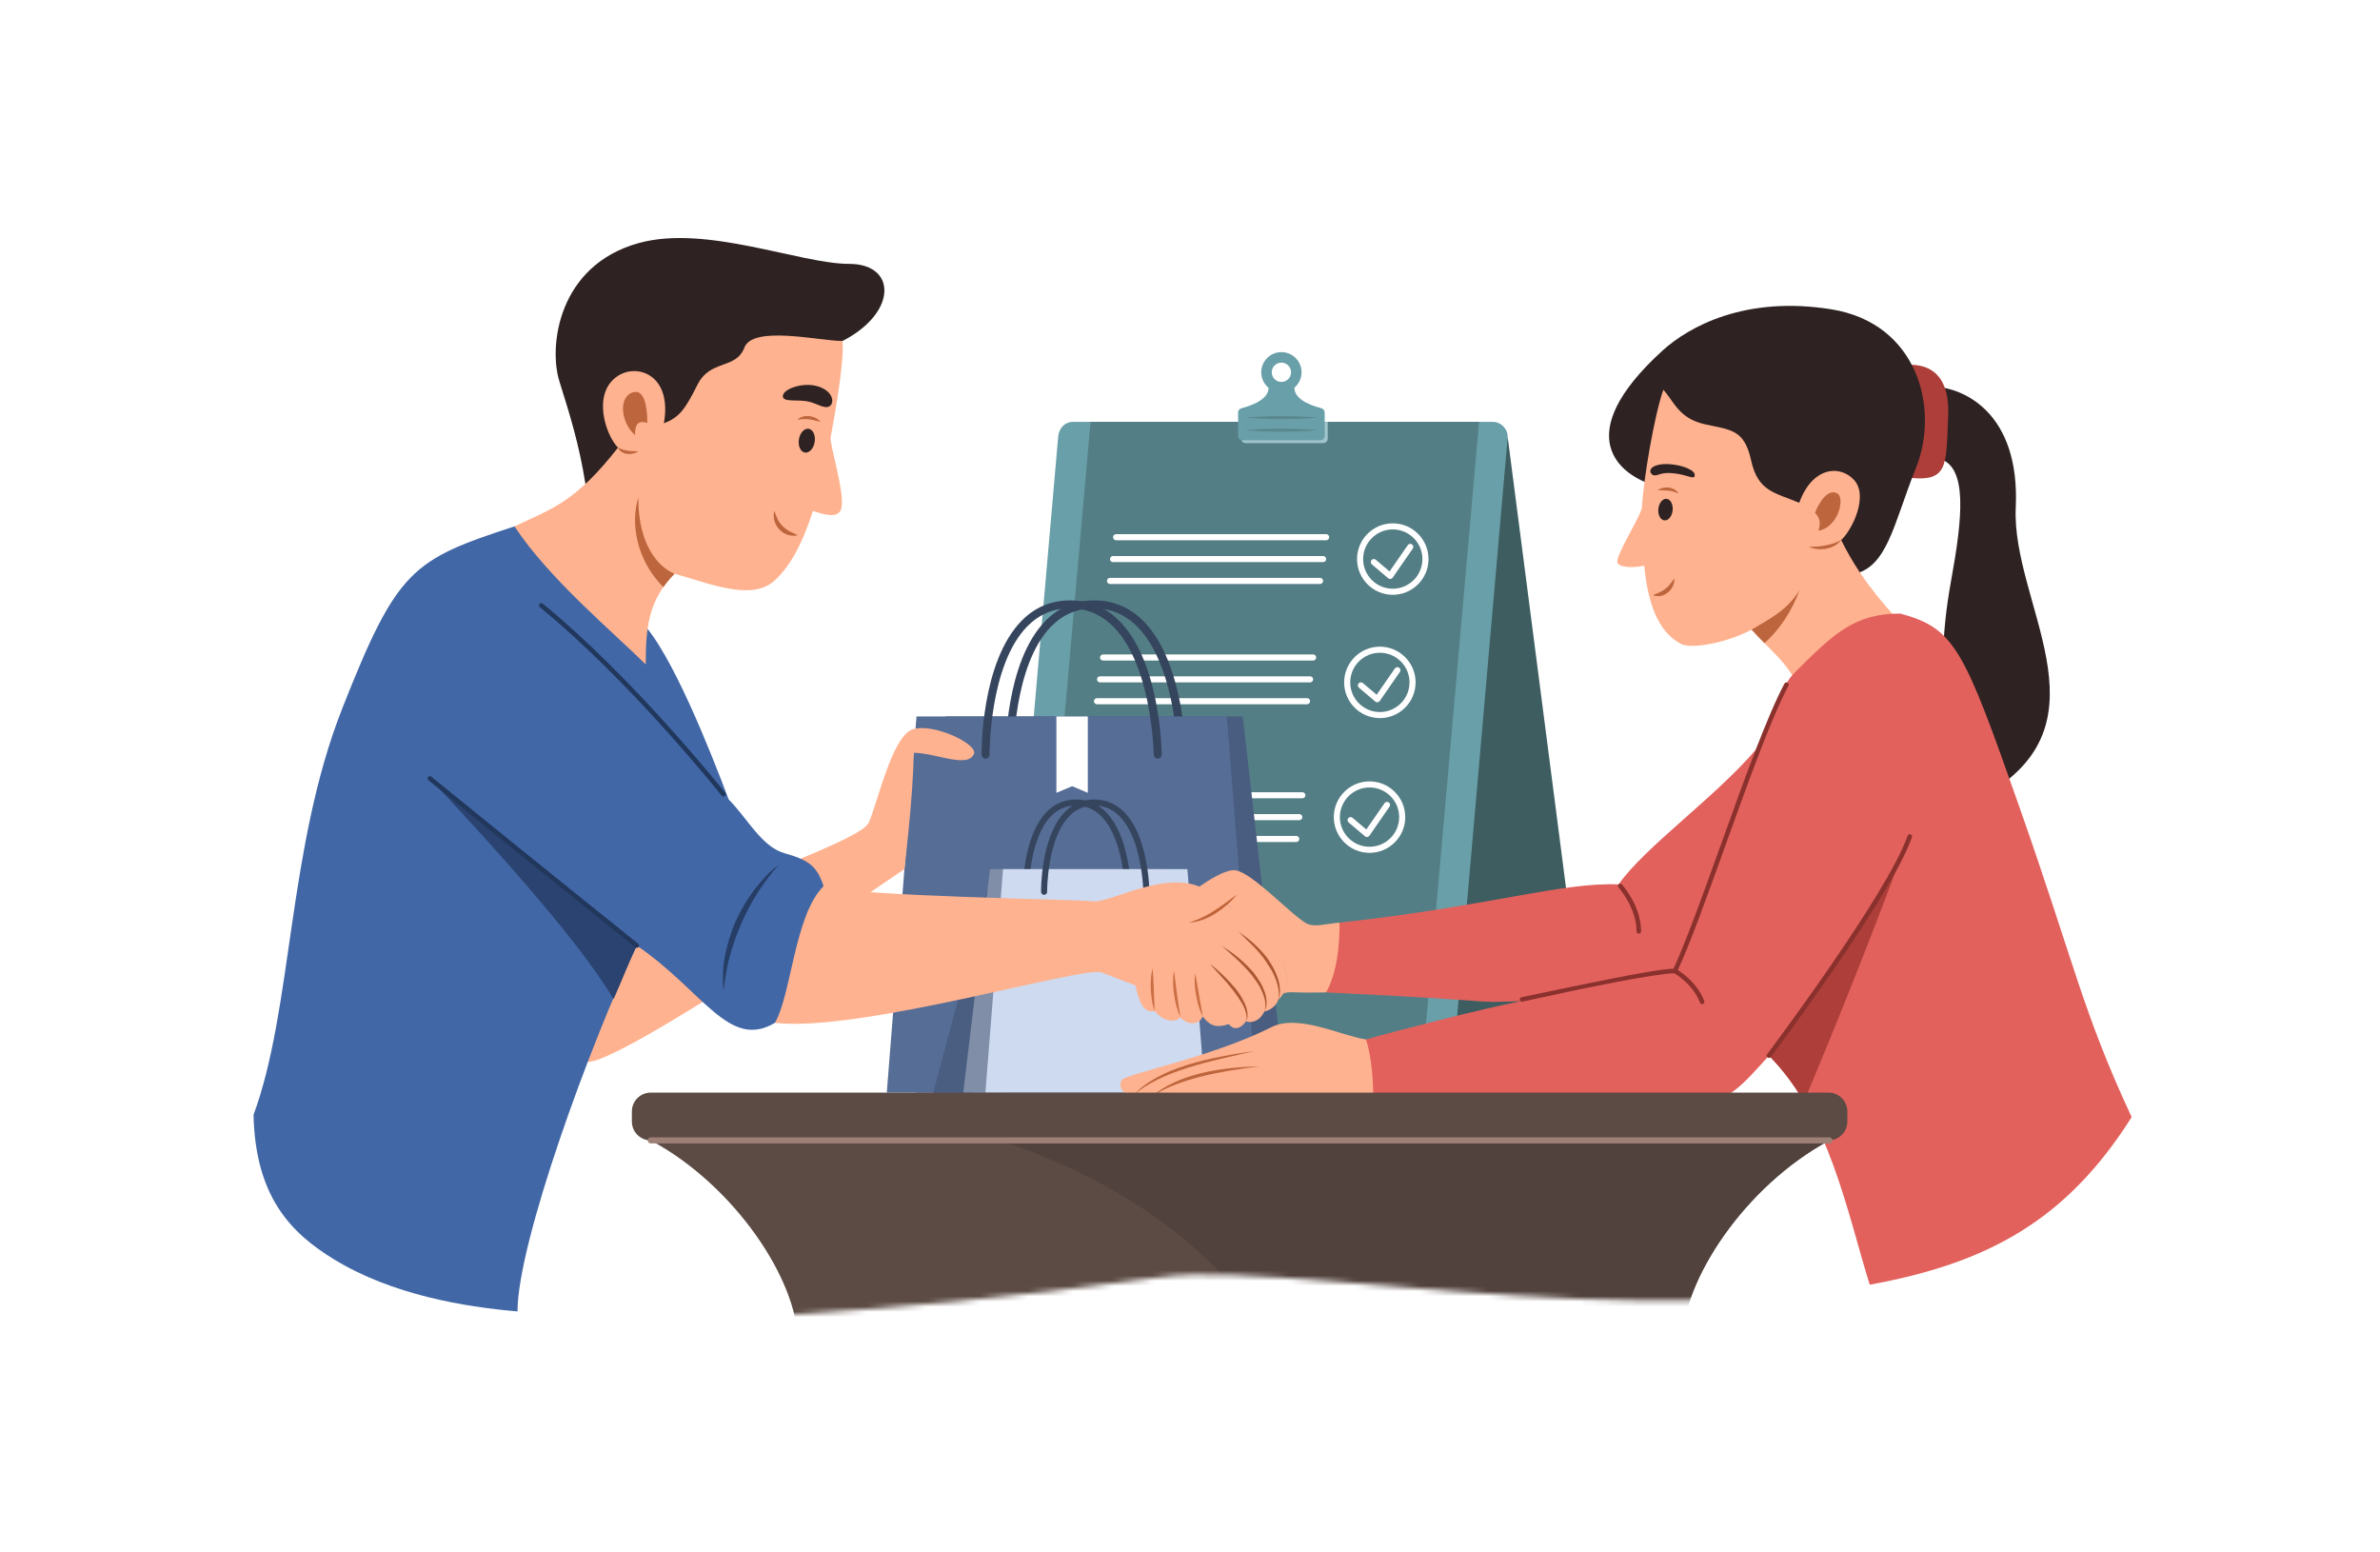 <svg width="460" height="300" viewBox="0 0 460 300" fill="none" xmlns="http://www.w3.org/2000/svg">
<rect width="460" height="300" fill="white"/>
<path d="M208.652 178.198H249.252C249.577 178.198 249.84 177.935 249.84 177.61C249.84 177.286 249.577 177.023 249.252 177.023H208.652C208.327 177.023 208.064 177.286 208.064 177.61C208.064 177.935 208.326 178.198 208.652 178.198Z" fill="white"/>
<path d="M208.063 182.42H248.664C248.988 182.42 249.251 182.157 249.251 181.833C249.251 181.508 248.988 181.245 248.664 181.245H208.063C207.738 181.245 207.475 181.508 207.475 181.833C207.475 182.157 207.738 182.42 208.063 182.42Z" fill="white"/>
<path d="M207.475 186.643H248.075C248.4 186.643 248.663 186.38 248.663 186.056C248.663 185.731 248.4 185.468 248.075 185.468H207.475C207.15 185.468 206.887 185.731 206.887 186.056C206.887 186.38 207.15 186.643 207.475 186.643Z" fill="white"/>
<path d="M291.404 84.457L307.795 211.143H264.944L291.404 84.457Z" fill="#3D5D61"/>
<path d="M193.634 209.038C193.634 210.661 194.949 211.977 196.572 211.977H277.584C279.207 211.977 280.523 210.661 280.523 209.038L291.405 84.457C291.405 82.834 290.089 81.519 288.466 81.519H207.455C205.714 81.519 204.625 82.85 204.516 84.457L193.634 209.038Z" fill="#699FA8"/>
<path d="M274.88 206.101L285.869 81.519H210.778L199.79 206.101H274.88Z" fill="#547E85"/>
<path d="M269.192 114.943C265.384 114.943 262.286 111.846 262.286 108.038C262.286 104.231 265.384 101.133 269.192 101.133C272.999 101.133 276.097 104.231 276.097 108.038C276.097 111.846 272.999 114.943 269.192 114.943ZM269.192 102.308C266.032 102.308 263.462 104.879 263.462 108.038C263.462 111.197 266.032 113.767 269.192 113.767C272.351 113.767 274.921 111.197 274.921 108.038C274.922 104.879 272.351 102.308 269.192 102.308Z" fill="white"/>
<path d="M268.685 111.884C268.547 111.884 268.412 111.835 268.305 111.745L265.148 109.067C264.9 108.856 264.87 108.485 265.08 108.238C265.289 107.99 265.66 107.96 265.908 108.17L268.571 110.429L272.091 105.345C272.276 105.078 272.642 105.012 272.91 105.197C273.176 105.381 273.243 105.748 273.058 106.015L269.168 111.631C269.074 111.767 268.926 111.857 268.762 111.88C268.736 111.882 268.71 111.884 268.685 111.884Z" fill="white"/>
<path d="M215.715 104.403H256.316C256.641 104.403 256.903 104.14 256.903 103.815C256.903 103.491 256.641 103.228 256.316 103.228H215.715C215.391 103.228 215.128 103.491 215.128 103.815C215.127 104.14 215.39 104.403 215.715 104.403Z" fill="white"/>
<path d="M215.127 108.626H255.727C256.052 108.626 256.314 108.362 256.314 108.038C256.314 107.714 256.052 107.451 255.727 107.451H215.127C214.802 107.451 214.539 107.714 214.539 108.038C214.539 108.362 214.802 108.626 215.127 108.626Z" fill="white"/>
<path d="M214.539 112.849H255.139C255.464 112.849 255.727 112.585 255.727 112.261C255.727 111.937 255.464 111.674 255.139 111.674H214.539C214.214 111.674 213.951 111.937 213.951 112.261C213.951 112.585 214.214 112.849 214.539 112.849Z" fill="white"/>
<path d="M266.698 138.775C262.89 138.775 259.793 135.678 259.793 131.87C259.793 128.063 262.89 124.965 266.698 124.965C270.505 124.965 273.603 128.063 273.603 131.87C273.603 135.678 270.505 138.775 266.698 138.775ZM266.698 126.141C263.538 126.141 260.968 128.711 260.968 131.87C260.968 135.029 263.538 137.6 266.698 137.6C269.857 137.6 272.428 135.029 272.428 131.87C272.428 128.711 269.857 126.141 266.698 126.141Z" fill="white"/>
<path d="M266.191 135.716C266.053 135.716 265.917 135.667 265.811 135.576L262.654 132.899C262.406 132.688 262.376 132.318 262.586 132.07C262.795 131.823 263.166 131.792 263.414 132.002L266.077 134.261L269.597 129.177C269.782 128.91 270.148 128.843 270.416 129.028C270.682 129.213 270.749 129.579 270.564 129.846L266.674 135.464C266.579 135.6 266.432 135.689 266.268 135.712C266.242 135.715 266.216 135.716 266.191 135.716Z" fill="white"/>
<path d="M213.199 127.647H253.799C254.124 127.647 254.387 127.384 254.387 127.06C254.387 126.736 254.124 126.473 253.799 126.473H213.199C212.874 126.473 212.612 126.736 212.612 127.06C212.612 127.384 212.874 127.647 213.199 127.647Z" fill="white"/>
<path d="M212.611 131.87H253.211C253.536 131.87 253.799 131.607 253.799 131.283C253.799 130.959 253.536 130.695 253.211 130.695H212.611C212.286 130.695 212.023 130.959 212.023 131.283C212.023 131.607 212.286 131.87 212.611 131.87Z" fill="white"/>
<path d="M212.023 136.093H252.623C252.948 136.093 253.21 135.83 253.21 135.506C253.21 135.181 252.948 134.918 252.623 134.918H212.023C211.698 134.918 211.435 135.181 211.435 135.506C211.435 135.83 211.698 136.093 212.023 136.093Z" fill="white"/>
<path d="M264.698 164.811C260.891 164.811 257.794 161.713 257.794 157.906C257.794 154.099 260.891 151.001 264.698 151.001C268.505 151.001 271.603 154.099 271.603 157.906C271.603 161.713 268.505 164.811 264.698 164.811ZM264.698 152.176C261.539 152.176 258.969 154.746 258.969 157.905C258.969 161.064 261.539 163.635 264.698 163.635C267.857 163.635 270.428 161.064 270.428 157.905C270.428 154.746 267.857 152.176 264.698 152.176Z" fill="white"/>
<path d="M264.19 161.752C264.052 161.752 263.917 161.703 263.81 161.612L260.654 158.933C260.406 158.723 260.377 158.353 260.586 158.105C260.796 157.858 261.167 157.828 261.414 158.037L264.076 160.296L267.597 155.212C267.781 154.945 268.148 154.879 268.415 155.063C268.682 155.248 268.748 155.614 268.564 155.881L264.674 161.498C264.579 161.634 264.431 161.725 264.267 161.746C264.242 161.75 264.215 161.752 264.19 161.752Z" fill="white"/>
<path d="M211.117 154.27H251.718C252.042 154.27 252.305 154.007 252.305 153.683C252.305 153.358 252.042 153.095 251.718 153.095H211.117C210.793 153.095 210.53 153.358 210.53 153.683C210.529 154.007 210.792 154.27 211.117 154.27Z" fill="white"/>
<path d="M210.529 158.493H251.129C251.454 158.493 251.716 158.23 251.716 157.906C251.716 157.581 251.454 157.318 251.129 157.318H210.529C210.204 157.318 209.941 157.581 209.941 157.906C209.941 158.23 210.204 158.493 210.529 158.493Z" fill="white"/>
<path d="M209.941 162.716H250.541C250.865 162.716 251.128 162.452 251.128 162.127C251.128 161.803 250.865 161.54 250.541 161.54H209.941C209.616 161.54 209.353 161.803 209.353 162.127C209.353 162.452 209.616 162.716 209.941 162.716Z" fill="white"/>
<path d="M256.62 81.519V84.778C256.62 85.248 256.239 85.63 255.767 85.63H240.74C240.269 85.63 239.887 85.248 239.887 84.778V81.519H256.62Z" fill="#9FC4CC"/>
<path d="M239.3 79.721V84.227C239.3 84.698 239.681 85.08 240.152 85.08H255.18C255.651 85.08 256.032 84.698 256.032 84.227V79.721C256.032 79.331 255.77 79.006 255.413 78.904C255.414 78.903 255.415 78.903 255.415 78.902C254.545 78.64 250.175 77.604 250.175 74.919C251.022 74.205 251.561 73.137 251.561 71.942C251.561 69.791 249.817 68.048 247.666 68.048C245.515 68.048 243.771 69.792 243.771 71.942C243.771 73.154 244.324 74.237 245.192 74.951C245.152 77.609 240.732 78.656 239.867 78.916L239.869 78.919C239.538 79.037 239.3 79.349 239.3 79.721ZM245.799 71.943C245.799 70.912 246.635 70.076 247.666 70.076C248.698 70.076 249.534 70.912 249.534 71.943C249.534 72.974 248.698 73.81 247.666 73.81C246.635 73.809 245.799 72.973 245.799 71.943Z" fill="#699FA8"/>
<path d="M254.619 80.706C254.619 80.706 254.402 80.68 254.023 80.649C253.643 80.624 253.101 80.571 252.45 80.538C251.148 80.464 249.413 80.415 247.677 80.412C245.942 80.414 244.207 80.463 242.905 80.537C242.254 80.57 241.712 80.623 241.331 80.649C240.953 80.68 240.735 80.706 240.735 80.706C240.735 80.706 240.953 80.732 241.331 80.764C241.712 80.789 242.254 80.843 242.905 80.875C244.206 80.95 245.942 80.999 247.677 81C249.413 80.998 251.148 80.948 252.45 80.875C253.101 80.841 253.643 80.788 254.023 80.763C254.403 80.732 254.619 80.706 254.619 80.706Z" fill="#59878F"/>
<path d="M254.619 83.13C254.619 83.13 254.402 83.104 254.023 83.073C253.643 83.048 253.101 82.995 252.45 82.962C251.148 82.888 249.413 82.838 247.677 82.836C245.942 82.838 244.207 82.887 242.905 82.961C242.254 82.994 241.712 83.047 241.331 83.073C240.953 83.104 240.735 83.13 240.735 83.13C240.735 83.13 240.953 83.156 241.331 83.188C241.712 83.213 242.254 83.266 242.905 83.299C244.206 83.374 245.942 83.422 247.677 83.424C249.413 83.422 251.148 83.373 252.45 83.298C253.101 83.265 253.643 83.213 254.023 83.187C254.403 83.156 254.619 83.13 254.619 83.13Z" fill="#59878F"/>
<path d="M248.507 211.143H177.045L182.786 138.456H240.191L248.507 211.143Z" fill="#495D80"/>
<path d="M195.12 146.602C194.698 146.602 194.354 146.261 194.349 145.839C194.341 145.109 194.25 127.877 202.116 119.927C204.68 117.336 207.818 116.022 211.444 116.022C228.644 116.022 229.148 144.606 229.16 145.823C229.166 146.248 228.824 146.597 228.399 146.602C228.395 146.602 228.392 146.602 228.39 146.602C227.968 146.602 227.624 146.261 227.619 145.839C227.616 145.556 227.125 117.563 211.444 117.563C208.246 117.563 205.476 118.723 203.213 121.011C195.794 128.508 195.889 145.65 195.892 145.822C195.896 146.248 195.555 146.596 195.129 146.601C195.126 146.602 195.123 146.602 195.12 146.602Z" fill="#36455E"/>
<path d="M242.857 211.143H171.396L177.137 138.456H237.114L242.857 211.143Z" fill="#566D96"/>
<path d="M190.493 146.602C190.071 146.602 189.727 146.261 189.722 145.839C189.714 145.109 189.623 127.877 197.489 119.927C200.052 117.336 203.191 116.022 206.816 116.022C224.014 116.022 224.519 144.606 224.531 145.823C224.536 146.248 224.195 146.597 223.769 146.602C223.766 146.602 223.763 146.602 223.76 146.602C223.338 146.602 222.994 146.261 222.989 145.839C222.986 145.556 222.495 117.563 206.816 117.563C203.617 117.563 200.848 118.723 198.584 121.011C191.166 128.508 191.261 145.65 191.262 145.822C191.267 146.248 190.926 146.596 190.5 146.601C190.498 146.602 190.496 146.602 190.493 146.602Z" fill="#36455E"/>
<path d="M210.249 153.215L207.223 151.93L204.174 153.215V138.456H210.249V153.215Z" fill="white"/>
<path d="M191.934 167.957L180.055 212.313H187.841L191.934 167.957Z" fill="#4A5E82"/>
<path d="M228.629 211.143H186.171L191.346 167.957H225.217L228.629 211.143Z" fill="#808EA8"/>
<path d="M198.273 172.927C197.951 172.927 197.689 172.668 197.686 172.345C197.681 171.91 197.627 161.619 202.338 156.857C203.887 155.292 205.782 154.498 207.972 154.498C218.315 154.498 218.617 171.604 218.625 172.332C218.629 172.656 218.369 172.923 218.044 172.926C217.708 172.919 217.453 172.67 217.45 172.344C217.448 172.178 217.157 155.673 207.972 155.673C206.108 155.673 204.493 156.349 203.173 157.683C198.804 162.101 198.86 172.231 198.861 172.332C198.864 172.657 198.604 172.923 198.279 172.926C198.277 172.927 198.275 172.927 198.273 172.927Z" fill="#36455E"/>
<path d="M232.912 211.143H190.455L193.866 167.957H229.5L232.912 211.143Z" fill="#CEDAF0"/>
<path d="M201.801 172.927C201.478 172.927 201.217 172.668 201.213 172.345C201.208 171.91 201.154 161.619 205.866 156.857C207.414 155.292 209.309 154.498 211.499 154.498C221.844 154.498 222.146 171.604 222.154 172.332C222.158 172.656 221.897 172.923 221.572 172.926C221.228 172.919 220.982 172.67 220.978 172.344C220.977 172.178 220.686 155.673 211.499 155.673C209.634 155.673 208.02 156.349 206.7 157.683C202.33 162.101 202.386 172.231 202.388 172.332C202.392 172.657 202.131 172.923 201.806 172.926C201.805 172.927 201.802 172.927 201.801 172.927Z" fill="#36455E"/>
<path d="M176.485 140.905C172.417 142.084 169.583 155.345 167.874 159.05C166.164 162.753 132.158 174.111 122.127 179.076C117.337 183.866 113.298 194.677 113.298 205.148C118.472 206.804 174.808 167.941 174.808 167.941C174.808 167.941 176.583 153.099 176.583 145.472C180.719 145.472 187.054 148.551 188.247 145.689C189.031 143.81 180.553 139.727 176.485 140.905Z" fill="#FFB28F"/>
<path d="M159.172 171.249C165.838 173.281 207.694 173.761 211.202 174.17C214.711 174.579 226.086 167.488 233.289 172.091C239.383 175.986 253.669 186.745 247.051 193.229C246.551 194.533 245.463 195.236 244.379 195.462C243.375 197.502 241.782 197.709 240.803 197.36C239.997 198.559 238.646 199.363 237.497 197.911C233.382 195.528 216.431 189.316 212.931 187.942C209.431 186.567 166.284 199.58 149.775 197.657C149.054 193.121 149.405 174.295 159.172 171.249Z" fill="#FFB28F"/>
<path d="M244.379 195.463C244.823 194.355 244.48 192.96 244.056 191.905C243.794 191.282 243.499 190.675 243.128 190.111C242.723 189.499 242.29 188.922 241.851 188.336C240.908 187.226 239.906 186.174 238.833 185.19C237.946 184.377 237.04 183.587 236.148 182.778C237.2 183.454 238.223 184.149 239.195 184.937C240.33 185.85 241.345 186.871 242.298 187.97C242.748 188.584 243.192 189.184 243.589 189.836C243.936 190.416 244.208 191.033 244.43 191.671C244.825 192.812 245.051 194.374 244.379 195.463Z" fill="#AB5832"/>
<path d="M247.051 193.229C247.353 192.061 247.075 190.62 246.663 189.509C246.43 188.88 246.18 188.238 245.843 187.655C245.474 187.016 245.079 186.408 244.675 185.792C243.909 184.621 242.909 183.529 241.921 182.541C241.068 181.688 240.196 180.855 239.334 180.011C240.336 180.71 241.299 181.427 242.216 182.236C242.768 182.722 243.283 183.247 243.789 183.782C244.296 184.32 244.806 184.926 245.205 185.551C246.017 186.758 246.674 187.998 247.086 189.397C247.428 190.564 247.565 192.091 247.051 193.229Z" fill="#AB5832"/>
<path d="M240.804 197.361C241.032 196.92 240.974 196.32 240.855 195.856C240.704 195.267 240.494 194.686 240.195 194.154C239.573 193.055 238.857 192.055 238.081 191.062C236.768 189.383 235.24 187.895 233.86 186.276C235.708 187.665 237.322 189.264 238.798 191.038C239.51 191.889 240.091 192.873 240.561 193.873C240.846 194.478 241.043 195.13 241.113 195.795C241.165 196.307 241.143 196.941 240.804 197.361Z" fill="#AB5832"/>
<path d="M99.445 101.717C79.688 108.176 76.799 109.903 66.161 136.878C55.523 163.852 56.599 194.923 49 215.44C49.368 231.195 56.102 238.203 64.576 243.377C75.804 250.232 89.791 252.56 100.021 253.426C100.021 240.128 114.053 201.728 123.077 182.732C135.9 191.47 140.878 202.977 149.776 197.658C153.008 192.011 153.542 176.881 159.173 171.249C157.866 167.154 156.037 166.141 151.604 164.874C147.171 163.607 144.384 158.035 140.838 154.49C137.293 145.12 129.729 125.935 123.911 120.117C116.976 110.238 105.144 103.363 99.445 101.717Z" fill="#4167A6"/>
<path d="M118.596 193.072C120.207 189.469 121.577 185.889 123.076 182.732C115.929 176.989 93.22 158.288 83.088 150.439C93.317 161.401 111.26 180.79 118.596 193.072Z" fill="#2A4370"/>
<path d="M139.825 153.917C139.695 153.917 139.567 153.859 139.479 153.75C139.305 153.53 121.829 131.587 104.34 117.346C104.151 117.192 104.122 116.915 104.277 116.726C104.43 116.537 104.708 116.509 104.897 116.663C122.461 130.964 139.995 152.982 140.17 153.203C140.322 153.393 140.29 153.67 140.099 153.822C140.017 153.886 139.921 153.917 139.825 153.917Z" fill="#21375C"/>
<path d="M123.076 183.172C122.98 183.172 122.882 183.14 122.801 183.075C122.578 182.896 100.339 165.054 82.809 150.78C82.621 150.627 82.592 150.348 82.747 150.16C82.9 149.971 83.178 149.941 83.367 150.096C100.894 164.368 123.13 182.209 123.352 182.388C123.543 182.54 123.573 182.817 123.42 183.008C123.334 183.116 123.205 183.172 123.076 183.172Z" fill="#21375C"/>
<path d="M150.488 167.154C147.577 170.415 145.104 174.309 143.348 178.305C142.347 180.583 141.564 182.88 140.914 185.281C140.403 187.325 140.124 189.389 139.824 191.47C139.681 189.421 139.662 187.353 140.018 185.324C140.464 182.776 141.178 180.395 142.191 178.016C143.247 175.771 144.469 173.63 146.007 171.676C147.3 170.025 148.767 168.377 150.488 167.154Z" fill="#263D66"/>
<path d="M113.177 93.682C111.94 85.846 110.167 80.244 108.105 73.646C106.043 67.047 107.753 51.288 123.501 46.958C136.528 43.376 154.638 50.994 164.123 50.994C173.608 50.994 173.47 60.98 161.924 66.342C147.283 75.62 127.199 97.806 113.177 93.682Z" fill="#2E2222"/>
<path d="M160.547 84.457C160.801 83.085 163.313 69.986 162.826 65.897C158.497 65.897 145.529 62.825 143.88 67.155C142.23 71.485 137.277 69.374 134.787 74.38C132.297 79.385 131.167 80.68 128.312 81.806C129.963 72.526 123.261 70.155 119.445 72.629C114.309 75.963 117.075 84.132 119.445 86.503C111.198 97.018 106.867 98.211 99.445 101.716C106.043 111.821 118.931 122.53 124.808 128.406C124.808 121.602 125.219 116.034 130.375 110.879C136.561 112.529 145.067 116.251 149.552 112.323C152.795 109.481 155.176 104.788 157.117 98.738C159.428 99.512 162.15 100.254 162.623 98.199C163.321 95.167 160.293 85.829 160.547 84.457Z" fill="#FFB28F"/>
<path d="M157.459 85.398C157.26 86.667 156.416 87.588 155.573 87.456C154.732 87.325 154.209 86.189 154.409 84.92C154.608 83.65 155.452 82.729 156.295 82.86C157.136 82.993 157.659 84.129 157.459 85.398Z" fill="#2E2222"/>
<path d="M158.617 81.55C157.879 81.355 157.138 81.133 156.379 81.033C155.601 80.946 154.902 81.006 154.132 81.087C155.361 79.951 157.583 80.279 158.617 81.55Z" fill="#BD653C"/>
<path d="M160.171 78.589C161.452 78.062 161.15 75.29 157.491 74.517C154.807 73.951 151.304 75.238 151.304 76.553C151.304 77.867 154.295 77.05 156.589 77.686C157.98 78.074 159.294 78.95 160.171 78.589Z" fill="#2E2222"/>
<path d="M119.445 86.504C120.057 86.792 120.683 86.981 121.346 87.103C122.017 87.227 122.692 87.152 123.364 87.236C122.202 88.009 120.093 87.967 119.445 86.504Z" fill="#BD653C"/>
<path d="M125.117 81.703C125.117 78.816 124.602 74.796 122.024 75.929C119.445 77.063 120.167 81.909 122.738 84.074C122.738 82.115 123.157 81.187 125.117 81.703Z" fill="#BD653C"/>
<path d="M123.364 96.172C121.896 100.946 122.837 108.004 128.201 113.472C128.813 112.595 129.524 111.731 130.375 110.88C127.474 109.687 123.364 105.658 123.364 96.172Z" fill="#BD653C"/>
<path d="M154.138 103.458C151.407 104.035 148.96 101.356 149.654 98.739C150.055 99.743 150.35 100.768 151.149 101.551C151.601 101.995 152.105 102.41 152.668 102.708C152.813 102.789 154.138 103.358 154.138 103.458Z" fill="#BD653C"/>
<path d="M373.987 74.737C379.357 74.984 390.449 79.622 389.599 98.063C388.749 116.505 407.982 139.102 384.364 153.264C377.631 143.623 376.881 138.476 374.575 135.947C376.013 128.119 374.941 124.122 377.105 112.2C379.268 100.279 380.463 89.927 374.604 88.581C373.868 81.191 372.282 80.579 373.987 74.737Z" fill="#2E2222"/>
<path d="M366.453 70.803C371.044 69.816 376.985 70.689 376.534 80.476C376.083 90.264 376.769 93.525 367.742 92.152C368.099 84.394 368.556 74.491 366.453 70.803Z" fill="#AD3E39"/>
<path d="M320.094 93.919C313.008 91.918 303.193 84.288 321.298 67.779C326.417 63.11 337.34 57.094 353.963 59.774C370.585 62.453 374.943 78.836 370.314 90.413C365.852 101.572 364.822 109.646 358.06 111.01C351.195 117.272 325.957 97.441 320.094 93.919Z" fill="#2E2222"/>
<path d="M355.856 104.358C358.01 102.395 361.162 95.842 358.364 92.773C355.564 89.703 350.225 90.284 347.755 97.167C343.003 95.154 339.779 95.028 338.444 88.945C337.11 82.861 334.408 83.096 329.436 81.97C324.464 80.844 323.539 77.571 321.489 75.323C319.782 80.044 317.601 92.815 317.364 97.958C317.294 99.476 312.402 106.996 312.598 108.646C312.718 109.661 315.658 109.797 317.784 109.323C318.505 116.457 320.378 122.134 324.966 124.467C326.776 125.387 333.28 124.432 338.55 121.684C344.186 127.865 347.368 128.908 350.746 141.265C354.778 135.529 365.949 127.432 372.291 125.751C366.049 118.904 360.286 113.354 355.856 104.358Z" fill="#FFB28F"/>
<path d="M320.522 98.336C320.402 99.485 320.921 100.481 321.685 100.561C322.447 100.641 323.163 99.776 323.283 98.626C323.403 97.478 322.884 96.482 322.121 96.402C321.358 96.322 320.643 97.188 320.522 98.336Z" fill="#2E2222"/>
<path d="M320.406 94.725C321.001 94.277 321.814 94.162 322.536 94.226C323.006 94.298 323.444 94.44 323.835 94.715C323.895 94.757 324.481 95.263 324.411 95.359C323.829 95.149 323.278 94.902 322.652 94.831C321.904 94.746 321.157 94.736 320.406 94.725Z" fill="#BD653C"/>
<path d="M319.357 91.715C318.366 90.961 319.226 89.519 322.586 89.694C325.049 89.822 327.894 90.872 327.532 91.998C327.279 92.781 326.005 91.556 322.695 91.404C320.754 91.314 320.034 92.231 319.357 91.715Z" fill="#2E2222"/>
<path d="M319.507 115.009C319.509 114.949 320.429 114.625 320.508 114.588C320.979 114.37 321.463 114.118 321.861 113.781C322.614 113.3 323.061 112.464 323.616 111.795C323.755 113.827 321.546 115.862 319.507 115.009Z" fill="#BD653C"/>
<path d="M355.856 104.358C354.489 106.2 351.593 106.556 349.604 105.685C351.823 105.65 353.86 105.423 355.856 104.358Z" fill="#BD653C"/>
<path d="M350.805 99.101C351.824 96.457 353.53 94.473 355.105 95.352C356.678 96.233 355.247 101.998 351.453 102.541C351.975 100.95 351.702 100.085 350.805 99.101Z" fill="#BD653C"/>
<path d="M338.551 121.683C339.437 122.654 340.262 123.499 341.038 124.281C343.832 121.803 346.369 118.127 347.785 114.034C345.446 118.053 341.507 119.845 338.551 121.683Z" fill="#BD653C"/>
<path d="M237.496 197.913C236.165 195.761 234.125 183.994 230.982 188.079C229.9 184.914 227.598 184.135 226.917 187.606C226.125 184.364 223.163 183.823 222.779 187.124C221.066 184.96 217.761 184.586 218.722 187.611C219.682 190.638 220.071 196.188 223.157 195.349C225.07 197.764 227.535 197.497 228.145 196.577C229.3 198.035 231.716 198.269 232.441 196.429C233.887 198.257 235.041 198.689 237.496 197.913Z" fill="#FFB28F"/>
<path d="M237.088 174.717C233.851 177.279 228.362 179.596 226.79 177.609C225.217 175.623 235.462 167.796 238.713 168.174C241.963 168.552 249.346 176.611 252.425 178.399C253.974 179.3 256.304 178.491 258.91 178.296C260.034 182.495 259.015 189.687 256.304 191.78C255.326 191.78 253.398 191.818 252.766 191.818C250.832 191.818 248.598 191.568 248.015 192.029C248.723 190.001 251.532 186.115 237.088 174.717Z" fill="#FFB28F"/>
<path d="M230.982 188.079C231.298 189.497 231.517 190.934 231.76 192.365C231.988 193.715 232.281 195.07 232.441 196.429C231.804 195.168 231.465 193.831 231.192 192.453C230.915 191.053 230.805 189.499 230.982 188.079Z" fill="#CC6F45"/>
<path d="M226.917 187.605C227.122 189.139 227.29 190.678 227.501 192.21C227.624 193.104 227.744 193.998 227.887 194.889C227.977 195.452 228.089 196.009 228.145 196.577C227.551 195.274 227.186 193.903 226.963 192.493C226.714 190.914 226.598 189.185 226.917 187.605Z" fill="#CC6F45"/>
<path d="M222.779 187.124C222.909 188.564 222.954 190.012 223.013 191.456C223.043 192.222 223.087 192.987 223.105 193.753C223.107 193.848 223.155 195.348 223.158 195.349C223.121 195.344 223.026 194.945 223.015 194.909C222.905 194.544 222.793 194.174 222.722 193.799C222.562 192.957 222.484 192.114 222.427 191.26C222.348 189.906 222.425 188.437 222.779 187.124Z" fill="#CC6F45"/>
<path d="M229.778 178.26C230.558 178.095 231.312 177.773 232.034 177.442C232.931 177.028 233.834 176.559 234.653 176.005C236.196 175.052 237.593 173.906 239.081 172.874C237.908 174.299 236.51 175.502 234.958 176.495C234.162 177.01 233.282 177.449 232.387 177.762C231.557 178.052 230.665 178.3 229.778 178.26Z" fill="#BF6339"/>
<path d="M264 200.873C258.955 200.085 250.884 195.887 245.714 198.508C234.206 204.341 217.337 207.568 216.761 208.755C215.841 210.647 217.811 212.381 222.698 212.381C227.585 212.381 258.067 213.327 265.684 211.593C269.176 208.1 267.438 201.667 264 200.873Z" fill="#FFB28F"/>
<path d="M222.778 211.774C227.658 207.636 235.769 206.187 243.363 206.1C236.099 206.94 228.046 208.422 222.778 211.774Z" fill="#BD653C"/>
<path d="M218.961 211.774C223.876 206.239 234.039 204.305 242.54 203.106C234.351 205 224.309 206.855 218.961 211.774Z" fill="#BD653C"/>
<path d="M367.301 118.57C377.858 121.438 379.549 125.388 390.302 155.946C401.057 186.507 402.44 195.327 412 215.879C399.411 235.812 384.205 244.113 361.375 248.263C357.074 234.51 353.558 215.668 341.893 204.004C336.694 209.799 333.767 213.205 328.031 213.205C322.296 213.205 274.022 212.01 265.419 213.205C265.496 209.066 265.046 203.816 264 200.874C269.018 199.439 286.546 194.903 293.954 193.47C283.028 193.851 293.183 193.522 256.304 191.78C258.455 187.912 258.91 182.719 258.91 178.296C287.821 175.139 301.64 170.465 312.839 170.905C317.904 163.685 331.333 154.231 339.341 144.908C342.704 138.008 344.307 132.54 346.806 130.041C354.625 122.222 358.535 118.57 367.301 118.57Z" fill="#E2615C"/>
<path d="M316.748 180.426C316.505 180.426 316.307 180.229 316.307 179.986C316.307 175.437 312.871 171.552 312.833 171.51C312.67 171.33 312.683 171.051 312.864 170.888C313.045 170.724 313.323 170.738 313.486 170.917C313.65 171.098 317.189 175.092 317.189 179.986C317.189 180.229 316.991 180.426 316.748 180.426Z" fill="#8A312D"/>
<path d="M294.174 193.58C293.971 193.58 293.787 193.439 293.744 193.231C293.693 192.993 293.845 192.759 294.084 192.709C303.878 190.67 319.209 187.341 323.447 187.198C325.878 181.952 329.146 172.857 332.601 163.238C336.982 151.045 341.512 138.436 344.893 132.104C345.008 131.889 345.276 131.807 345.49 131.923C345.704 132.038 345.786 132.304 345.67 132.519C342.321 138.795 337.801 151.372 333.431 163.536C329.912 173.33 326.588 182.579 324.129 187.821L324.01 188.074H323.73C319.996 188.074 304.389 191.377 304.232 191.41C304.201 191.417 294.205 193.58 294.174 193.58Z" fill="#8A312D"/>
<path d="M328.986 194.048C328.808 194.048 328.64 193.939 328.573 193.762C327.216 190.14 323.55 188.038 323.513 188.017C323.302 187.898 323.226 187.629 323.346 187.417C323.464 187.205 323.732 187.13 323.946 187.249C324.107 187.34 327.927 189.523 329.399 193.453C329.484 193.68 329.369 193.934 329.141 194.019C329.09 194.039 329.038 194.048 328.986 194.048Z" fill="#8A312D"/>
<path d="M367.3 165.886C361.164 177.836 347.389 195.998 341.892 204.004C344.52 206.632 346.737 209.641 348.649 212.881C353.451 201.61 361.554 181.511 367.3 165.886Z" fill="#AD3E39"/>
<path d="M341.893 204.444C341.801 204.444 341.707 204.415 341.628 204.356C341.433 204.209 341.394 203.933 341.54 203.739C341.773 203.429 364.818 172.74 368.7 161.502C368.78 161.271 369.031 161.149 369.26 161.228C369.49 161.308 369.612 161.559 369.533 161.789C365.607 173.158 343.198 203.003 342.246 204.268C342.158 204.383 342.026 204.444 341.893 204.444Z" fill="#8A312D"/>
<mask id="mask0_305_104" style="mask-type:luminance" maskUnits="userSpaceOnUse" x="103" y="192" width="297" height="63">
<path d="M224.517 246.802C253.634 242.848 353.818 265.925 394.651 234.999C435.485 204.075 220.72 178.48 139.167 199.944C100.362 210.157 77.409 259.409 153.516 254.031C173.914 252.589 191.922 251.229 224.517 246.802Z" fill="white"/>
</mask>
<g mask="url(#mask0_305_104)">
<path d="M125.772 220.377C142.054 229.125 154.205 247.451 154.205 259.319C164.249 259.319 315.1 259.319 325.143 259.319C325.143 247.451 337.294 229.125 353.576 220.377C346.415 216.695 132.932 216.695 125.772 220.377Z" fill="#5C4B44"/>
<path d="M357.054 216.732C357.054 218.745 355.422 220.377 353.408 220.377H125.772C123.759 220.377 122.127 218.746 122.127 216.732V214.788C122.127 212.774 123.759 211.143 125.772 211.143H353.408C355.422 211.143 357.054 212.774 357.054 214.788V216.732Z" fill="#5C4B44"/>
<path d="M245.697 259.319C283.828 259.319 320.372 259.319 325.143 259.319C325.143 247.451 337.294 229.125 353.576 220.377C322.036 220.377 223.92 220.377 193.231 220.377C229.32 232.333 242.487 253.162 245.697 259.319Z" fill="#52423D"/>
<path d="M353.576 220.965H125.772C125.448 220.965 125.185 220.702 125.185 220.377C125.185 220.053 125.448 219.79 125.772 219.79H353.576C353.901 219.79 354.164 220.053 354.164 220.377C354.164 220.702 353.901 220.965 353.576 220.965Z" fill="#9E8176"/>
</g>
</svg>
